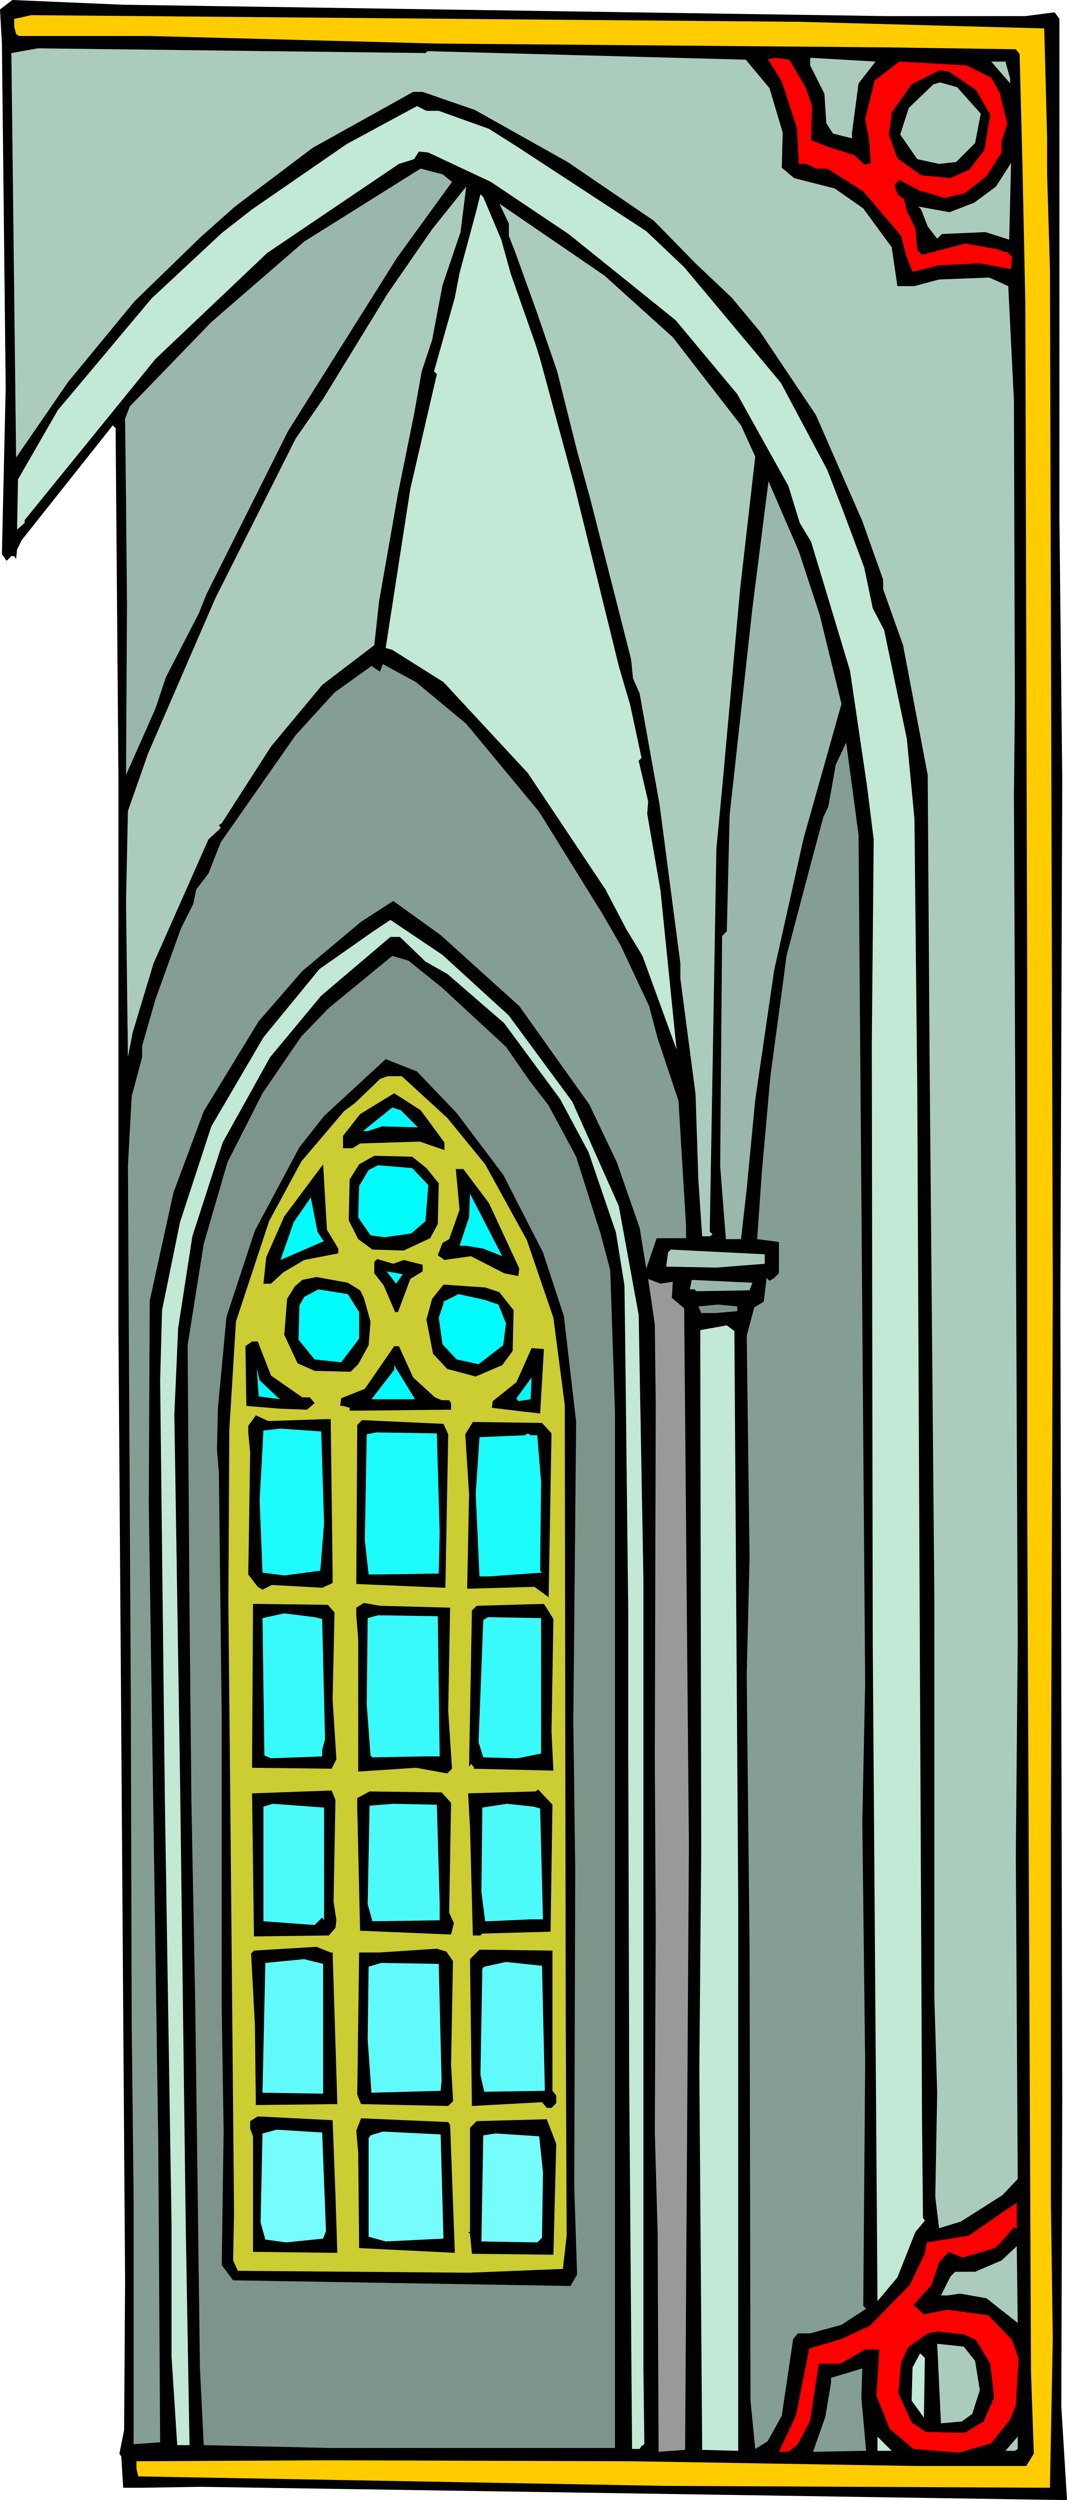 <svg xmlns="http://www.w3.org/2000/svg" fill-rule="evenodd" height="8.789in" preserveAspectRatio="none" stroke-linecap="round" viewBox="0 0 1126 2639" width="3.752in"><style>.brush1{fill:#000}.pen1{stroke:none}.brush3{fill:#abccbd}.brush4{fill:red}.brush5{fill:#c2e8d6}.brush6{fill:#99b8ab}.brush7{fill:#849e94}.brush8{fill:#7d948a}.brush10{fill:#02fcfc}</style><path class="pen1 brush1" d="M1118 180v369l3 274-2 547 2 842-1 328 6 99-914-14-64 1h-18l-2-33-2-3 5-25 1-158-7-1004V823l-3-371-3-3-96 121-5 10-1 10-2-3h-3l-5 5-5-7 4-176L2 46 0 10 13 0l117 5 805 12h147l31-4 5 7v160z"/><path class="pen1" style="fill:#fc0" d="M1105 145v38l3 101 3 1079-2 564v399l2 142-3 158-406-2-556-10-2-8v-8l200-1 323 1 300 5h116l8-13-3-86-4-923v-550l-2-712-3-144-3-118-4-5-138-2-472-4-305-8H20l-3-2-2-8v-8l18-4 574 5 236 2 259 7 3 115z"/><path class="pen1 brush3" d="m812 93 14 47-1 37 13 11 43 11 30 21 30 41 6 41h18l26-7 53-2 20 9 6 121 1 321-1 96 4 893-2 226 2 341-16 17-44 28-23 7-4-33 2-110-3-101v-422l-5-567-2-301-26-137-21-59v-10l-22-62-49-112-59-88-30-36-38-36-44-45-91-62-98-55-55-19h-10l-106 59-82 62-36 32-70 68-70 85-55 80-5-427 28-5 409 5 2-2 336 9 25 30z"/><path class="pen1 brush4" d="m850 92 7 20-1 36 18 7 28 9 10 10 7-2-2-26-4-20 10-41 26-20 71 4 26 13 9 16 8 33-6 18v12l-16 25-23 18-21 5-27-8-21-11-5 5 3 10 7 5 3 13 9 18 2 23 5 5 46-12 33 6 8 3h3l5 5-1 13-33-6-43 2-28 7-7-18-5-20-40-47-38-24h-12l-10-5h-8l-2-38-16-49-13-21-2-2 7-2 16 2 17 29z"/><path class="pen1 brush3" d="m906 88-7 53v5l-20-5-7-11-2-31-15-30v-8l69 4-18 23zm160-5v5l-20-23h15l5 18z"/><path class="pen1 brush1" d="m1030 95 15 26-6 37-16 21-20 9-31-3-25-18-9-25 3-23 21-30 30-15 10 2 28 19z"/><path class="pen1 brush3" d="m1035 120-6 31-20 20-18 2-23-5-18-26 9-28 26-25 7-2 18 5 25 28z"/><path class="pen1 brush5" d="m463 117 53 19 30 19 136 89 40 38 102 122 49 92 17 44 22 59 9 43 12 23 24 115 8 84 3 285 5 1088 1 104 2 3-10 12-19 48-21 25-5-694-1-633 2-216-7-56-18-122-41-136-12-20-12-39-54-97-65-78-113-91-82-55-66-31-10-1-5 8-16 5-139 94-118 112L26 549v3l-8 7 1-53 42-73 99-118 74-69 32-25 100-69 74-40 10 5h13z"/><path class="pen1 brush3" d="m1040 245-46 2-5 5-10-13-7-18-3-3 33 6 26-10 23-17 16-25-2 81-25-8z"/><path class="pen1 brush6" d="m477 192-58 80-115 183-86 172-8 20-35 68-11 33-31 70 1-180-1-109-1-87 5-13 86-89 98-85 118-74 5-3 23 6 10 8z"/><path class="pen1 brush3" d="m467 301-11 58-11 33-8 45-17 84-20 114-5 46-55 42-54 65-52 81-3 2 2 3-13 12-58 131-22 73-5 26-2-165 2-95 13-37 8-23 71-164 85-169 29-42 68-111 47-68 36-45-6 48-19 56z"/><path class="pen1 brush5" d="m529 253 10 36 26 74 5 16 36 133 47 191 12 41 12 56-3 3 10 43-1 13 14 81 17 168-36-99-17-28-22-42-82-123-89-96-54-34-7-2 26-168 28-121-3-3 22-78 5-26 17-63 5-20 3 3 19 45z"/><path class="pen1 brush3" d="m710 356 72 93 15 33-16 140-18 200-7 74-7 404 3 3-3 2h-8l-4-59-3-91-16-122v-16l-22-168-21-117-7-16-2-20-43-169-14-51-21-84-22-64-22-61-7-18v-13l-10-21 111 76 72 65z"/><path class="pen1 brush6" d="m865 649 23 94-40 142-31 139-20 137-9 94-6 53h-16l-6-77 2-243 5-5 3-123 24-218 17-134 32 74 22 67z"/><path class="pen1 brush7" d="m492 764 77 93 67 108 19 33 30 64 9 34 22 66 8 132v13h-31l-11 32-7-43-24-69-29-61-74-104-83-75-50-36-34 22-62 52-46 53-58 95-32 86-25 114-1 214 10 673 2 318-28 2v-259l-2-183-1-351-3-557 4-73 11-41v-12l14-49 27-75 13-26 3-15 13-17 13-33 79-113 41-45 39-28 9 6 3-8 35 19 53 44zm421 1012-3 147 3 255-2 256 3 3-26 17-33 9h-13l-5 6-12 81-15 27-13 8-5-51-1-478-3-288 3-124-3-234 8-30 10-6 3-25 3 3 5-3 5-5v-33l-15-2-8-1 5-71 9-101 14-104 3-23 28-106 11-41 5-10 8-45 11-23 13 97 7 895z"/><path class="pen1 brush5" d="m537 1072 67 91 49 110 21 115 5 279v834l1 79-3 2-2 3h-8l-3-389-1-351v-142l-3-265-1-81-9-56-29-85-30-56-59-80-60-52-23-13-27-26h-10l-73 62-54 65-50 90-32 99-15 97-4 91 6 384 6 471 4 233h-13l-6-94v-140l-7-445-5-445 2-74 19-93 33-101 55-94 59-72 57-40 18-12 55 37 70 64z"/><path class="pen1 brush8" d="m467 1043 67 62 25 36 20 26 29 54 26 82 10 38 5 150v1093H349l-134-3-4-81-5-386-4-211-2-201-2-282 17-107 25-86 37-73 41-60 29-30 67-55 17 5 36 29z"/><path class="pen1 brush1" d="m482 1175 49 65 42 82 22 67 13 112-3 315 2 157-1 336 3 92-7 12-356-6-12-16 2-142-2-127v-308l-3-259-2-25 1-44 9-96 30-91 47-88 26-33 65-60 33 13 42 44z"/><path class="pen1" style="fill:#cc3" d="m472 1180 40 49 44 80 28 82 12 92 1 640 1 237-4 35-99 4-244-2-5-11 1-50-4-438-2-206 1-183 7-114 35-106 34-63 45-53 12-9 26-25 8-3h15l48 44z"/><path class="pen1 brush1" d="M469 1206v8l-26-9-63 2-8 5h-10v-13l18-23 36-22 28 18 25 34z"/><path class="pen1 brush10" d="m441 1190-38-1-15 5h-5l31-25 9 3 18 18z"/><path class="pen1 brush1" d="m450 1233 13 16-1 43-8 15-28 13-33-1-15-11-10-20 1-43 10-16 16-9 40 1 15 12zm-93 85v5l-36 7-22 13-13 12h-8l3-28 19-43 41-55 4 69 12 20z"/><path class="pen1 brush10" d="m452 1251-3 38-15 13-28 4-15-2-13-19 1-33 10-17 10-5 36 3 17 18z"/><path class="pen1 brush1" d="m516 1270 32 69-1 8-15-3-35-18-28 4-7-5 5-13 7-4 11-31-4-43h8l27 36z"/><path class="pen1 brush10" d="m510 1318-18-3h-7l10-30 1-25 34 66-20-8zm-170-10 2 2-46 20 14-40 18-26 7 36 5 8z"/><path class="pen1 brush3" d="m807 1334-51 4-53-1 2-15 3-3 99 5v10z"/><path class="pen1 brush1" d="m426 1330 20 5v7l-13 8-13 35h-3l-12-28-10-13v-12l3-3 17 5 11-4z"/><path class="pen1 brush10" d="m418 1355-10-13 17 3-7 10z"/><path class="pen1" style="fill:#999" d="m710 1353-1 17 13 11 5 567-4 638-28 2-1-231-3-107 1-214-1-180 1-374-1-84-7-48 13 5 13-2z"/><path class="pen1 brush6" d="m791 1362-56 1-2-2h-5l2-10 64 3-3 8z"/><path class="pen1 brush1" d="m380 1362 4 8 7 25-2 25-11 20-8 8-38-1-18-8-14-30 3-38 8-13 8-7 15-3 33 6 13 8zm147 2 15 19-1 43-11 15-28 12-30-8-15-16-7-36 6-22 12-15 44 3 15 5z"/><path class="pen1 brush10" d="M379 1385v28l-19 25-28-3-17-21 1-36 5-9 15-8 31 5 12 19zm147-8 8 20-3 23-26 20-23-5-15-16-4-28 5-15v-2l16-8 27 6 15 5z"/><path class="pen1 brush8" d="m778 1384-23 2h-15l-3-7 21-2 20 2v5z"/><path class="pen1 brush5" d="M779 2000v587l-38-1-3-402 2-231-1-539v-10l28-5 8 6 4 595z"/><path class="pen1 brush1" d="m286 1452 33 23h8l5 6-8 7-28-1-36-3-1-63 7-5h6l14 36zm150 2 23 21 7 3h8l2 3v7l-96 1h-11v-3l-7-2h-3l1-8 25-10 31-45h5l15 33zm134 38-18-2-33-4 1-7 25-20 16-36 13 1-4 68z"/><path class="pen1 brush10" d="m392 1477 24-31v-5l22 36h-46zm-99-2 3 2-23-3-2-30 3 13 19 18zm254 4-2-3 16-22-1 23-13 2z"/><path class="pen1 brush1" d="M344 1498h5l2 163v10l-11 5-53-3-10 5-5-3-10-13 2-129-2-21v-7l8-11 13 6 61-2zm129 16-3 162-94-4 1-168 5-5 86 4 5 11zm109-1-3 173-15-11-71 2 2-100-4-63 8-13 73 1 10 11z"/><path class="pen1" d="m342 1608-4 50-38 5-23-3-3-76 4-74 18-2 43 3 3 97zm225-93 4 49-1 94 2 2-56 4h-10l-4-87 4-60 48-2 3-2 3 2h7zm-103 103-1 43-71 1h-3l-4-36 2-112 10-2 64 1 3 105z" style="fill:#1cfcfc"/><path class="pen1 brush1" d="m584 1709-2 119 2 41-84-2v-2l-3-3-2 3 3-165 5-5 71-2 2 3 8 13zm-109-12-2 109 4 61-5 5-33-6-61 4v-140l-2-25v-8l8-5 17 3 74 2zm-122 5-2 92 4 63-5 10-84-1 1-173 79 1 7 8z"/><path class="pen1" d="m340 1709 3 127-3 11v7l-54 2-7-3-2-145 23-5 32 4 8 2zm124 145h-17l-54 1-2-2-4-54 1-91 11-3 63 1 2 148zm107-3-25 5-36-1-5-16 5-129 5-3 56 1v143z" style="fill:#38fafa"/><path class="pen1 brush1" d="m581 2039-72 2-2 2h-8l-3-114-2-36 71-2 3-2 15 16-2 134zm-229-32 3 20-1 8-7 8-79 1-2-151 84-3 4 10-2 107zm124-104-2 116 5 11-3 12-96-4-3-130v-10l13-7 76 1 10 11z"/><path class="pen1" d="m570 1909 3 117h-13l-45 2h-3l-4-31 1-89 26-4 28 3 7 2zm-106 100v18l-71 1-5-18 2-104 25-2 46 1 3 104zm-122 8v10l-2-3-8 8-54-4v-121l10-3 54 4v109z" style="fill:#4dfafa"/><path class="pen1 brush1" d="m351 2061 5 160-86 1-1-84-4-76 3-3 66-4 15 6h2zm127 9-2 110 2 35v3l-5 5-92-2-4-10 2-150h21l61-4 10 3 7 10zm105 137 4 5v8l-5 5h-5l-5-6-74 4-2-155 10-10 77 1v148z"/><path class="pen1" d="m341 2210-64-1 3-137 41-4 20 5v137zm234-3-64 1-4-18 2-112 2-2 23-5 38 4 3 132zm-109-10-1 10-73 2-4-56 1-77 13-4 61 1 3 124z" style="fill:#61fafa"/><path class="pen1 brush1" d="m584 2380-86-1-2-21-2-2h2v-110l7-7 74-2 10 26-3 117zm-230-63 2 61-89-1v-122l-3-8v-8l8-5 79 4 3 79zm121-74 5 135-101-5-1-101-2-23 5-13 92 4 2 3z"/><path class="pen1" d="m344 2355-3 8-39 4-22-3-5-18 2-94 15-4 48 3 4 104zm124 8-61 3-18-5v-104l2-3 13-4 61 3 3 110zm105-70-1 69-5 5-59-1 2-112 13-2 46 3 4 38z" style="fill:#75fcfc"/><path class="pen1 brush4" d="m1070 2351-13 15-7 7-34 10-15-6-10 11-8 24-19 21 11 10 25-5 43 6 25 26 7 20-3 49-6 15-20 25-34 10-48-4-25-21-14-35 3-49h-15l-26 15h-23l-9 60-13 25-10 8h-10l18-38 14-71 34-10 30-14 42-43 16-33 2-12 44-7 51-35v28l-3-2z"/><path class="pen1 brush3" d="m1041 2426-28-5-13 2h-7l10-20 5-5h21l28-12 16-15 1 81-33-26z"/><path class="pen1 brush1" d="m1030 2470 15 25 4 36-11 25-20 12-41-1-15-10-14-31 3-32 7-16 21-15 10-2 28 3 13 6z"/><path class="pen1 brush3" d="m1029 2492 5 31-8 25-11 8-22 2-4-84 28 3 12 15z"/><path class="pen1 brush5" d="m975 2552-13-18 1-35 8-15 5 5-1 63z"/><path class="pen1 brush7" d="m914 2587-56 1 13-37 6-36v-5l33-10-1 31 5 56z"/><path class="pen1 brush3" d="M1071 2587h-10l13-15v13l-3 2z"/><path class="pen1 brush5" d="M926 2587v-15l15 15h-15z"/></svg>
